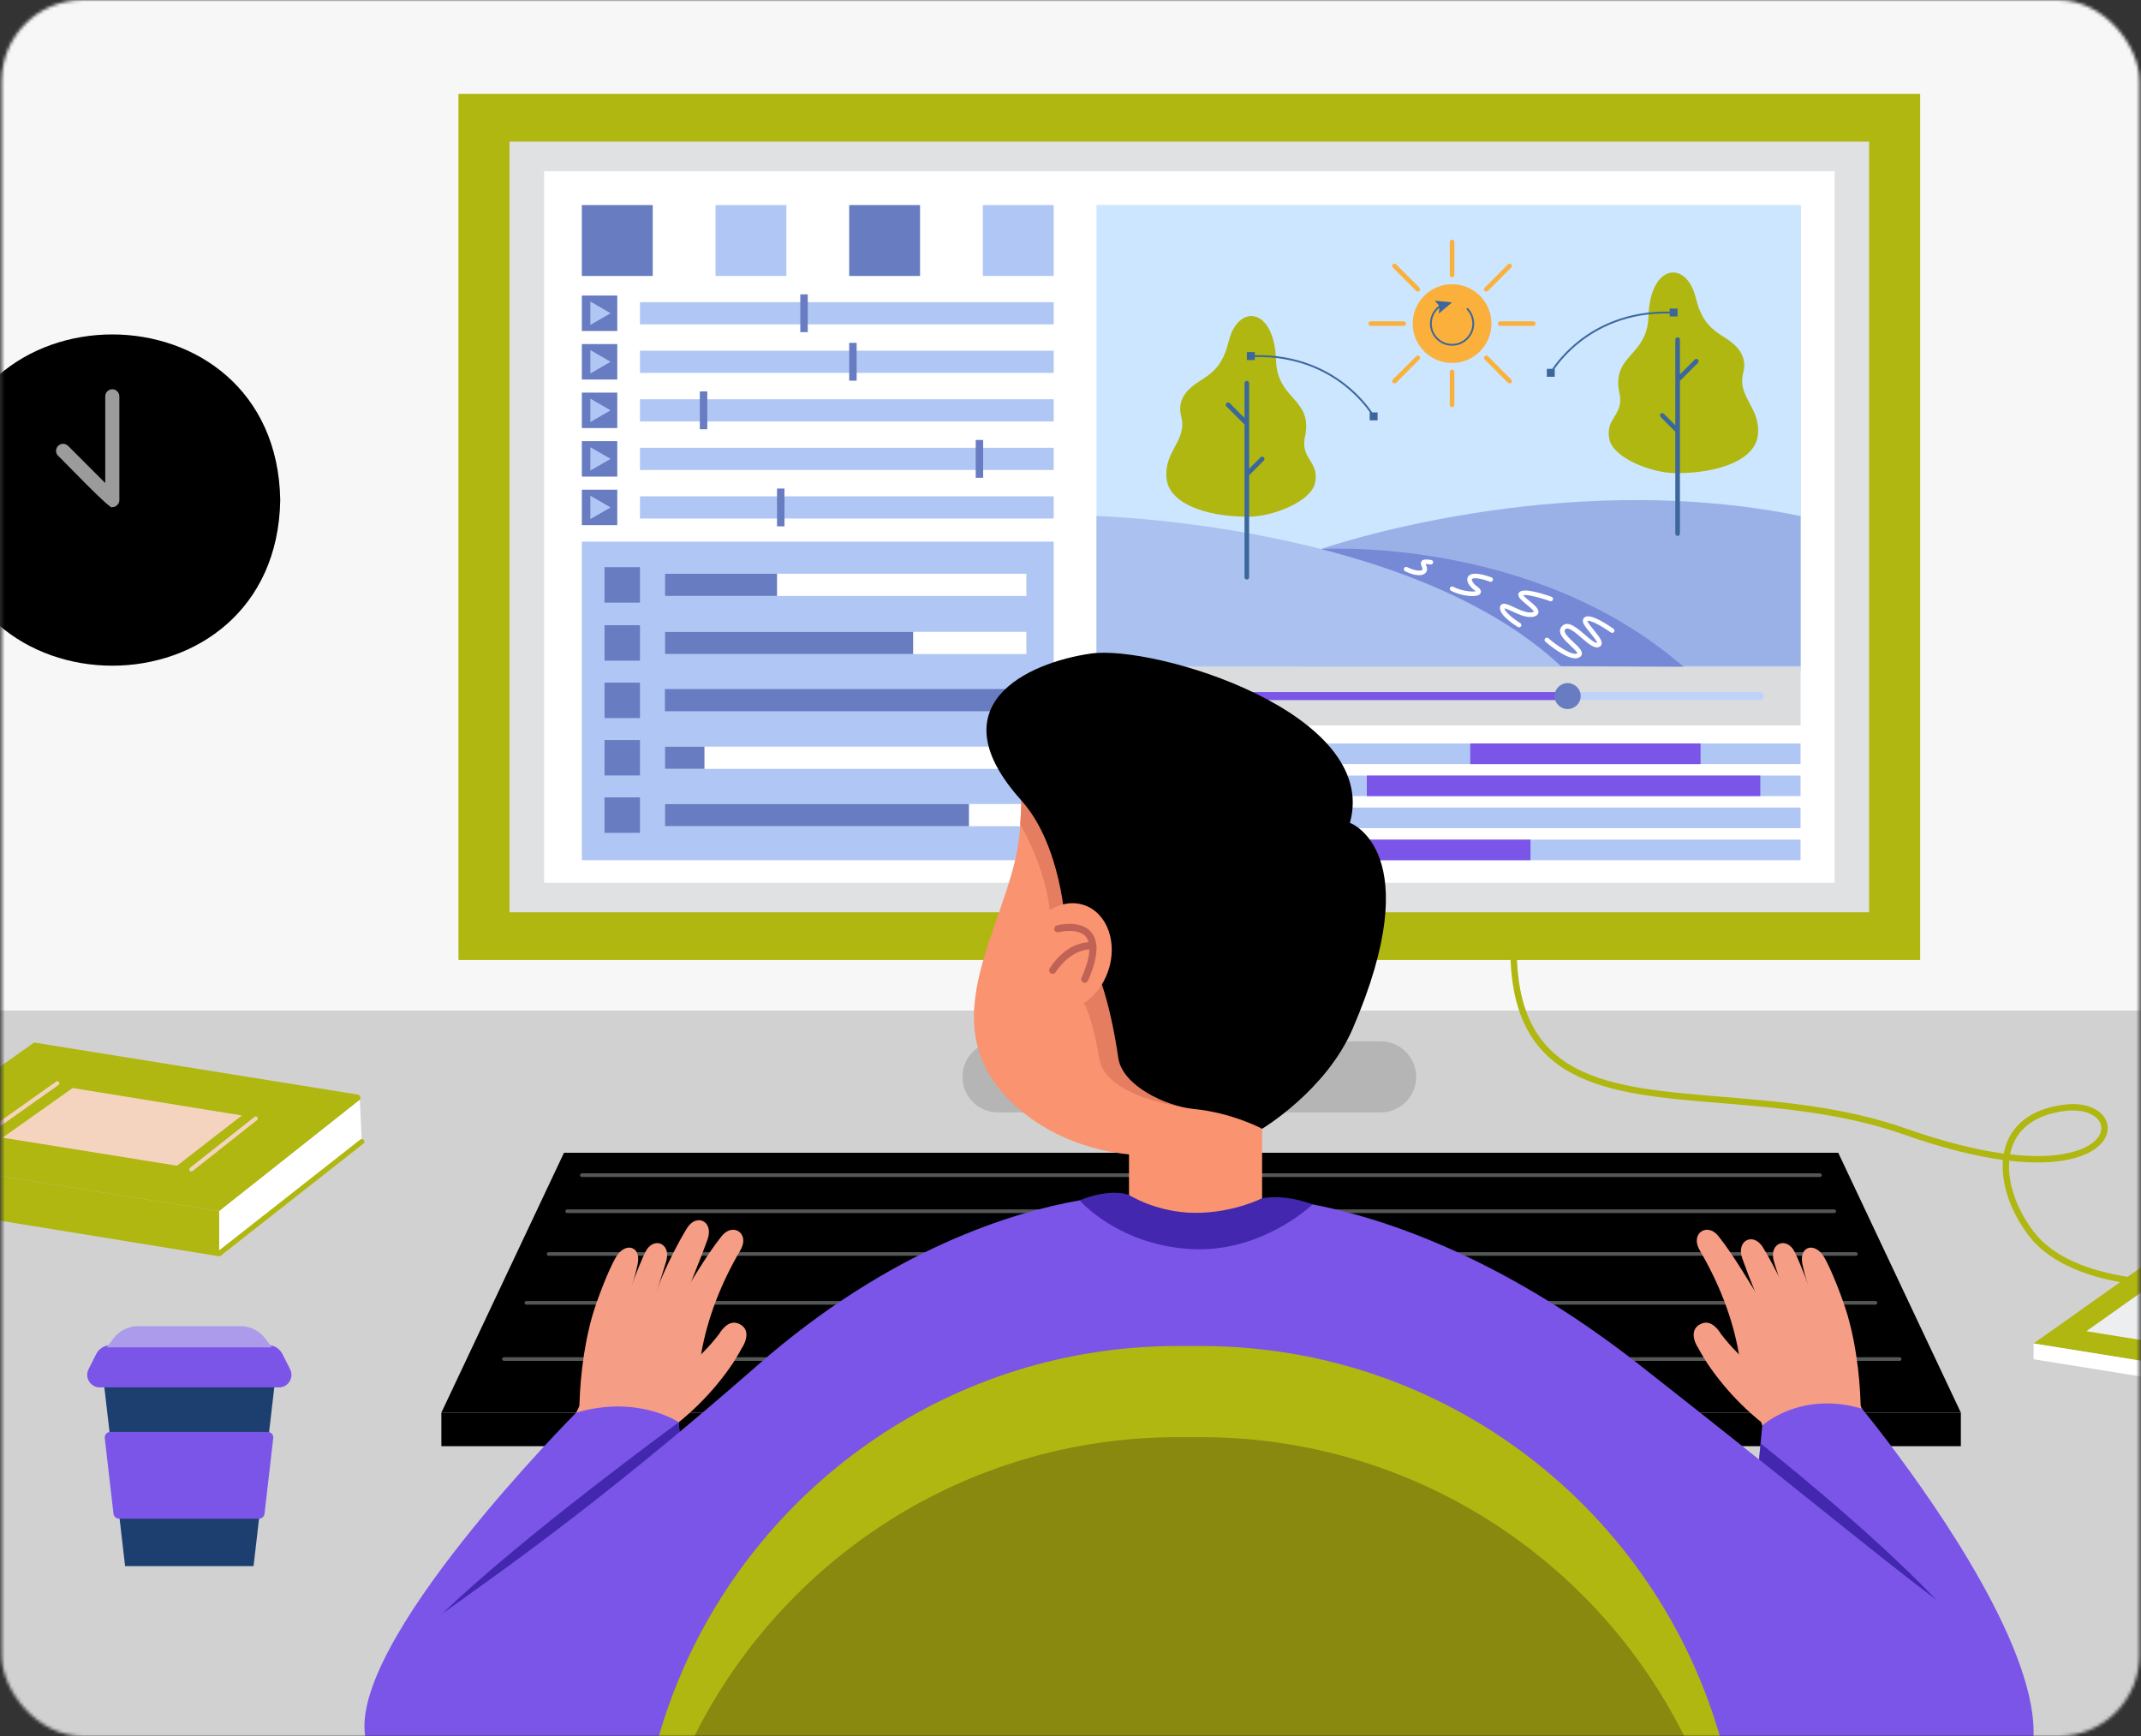 <svg width="661" height="536" viewBox="0 0 661 536" fill="none" xmlns="http://www.w3.org/2000/svg">
<rect x="0" y="0" width="661" height="536" fill="#333333" stroke="none"/>
<mask id="mask0_349_871" style="mask-type:alpha" maskUnits="userSpaceOnUse" x="0" y="0" width="661" height="536">
<rect x="0.518" width="660" height="536" rx="25" fill="#EFEFEF"/>
</mask>
<g mask="url(#mask0_349_871)">
<rect x="-17" y="-54" width="694" height="612" fill="#F7F7F7"/>
<path d="M833.258 311.974H-95.001V536.998H833.258V311.974Z" fill="#D1D1D1"/>
<path d="M665.254 396.978C664.976 396.972 658.346 396.851 650.228 394.927C642.675 393.134 632.419 389.371 626.456 381.618C620.633 374.048 617.747 365.375 618.38 358.095C609.427 356.887 599.176 354.262 587.75 350.24C569.056 343.664 549.228 342.029 531.734 340.588C513.335 339.071 497.445 337.759 485.622 331.529C472.438 324.578 466.297 312.288 466.297 292.856H468.267C468.267 311.481 474.072 323.216 486.539 329.787C498.005 335.832 513.709 337.126 531.894 338.626C549.509 340.078 569.472 341.725 588.403 348.386C599.708 352.362 609.829 354.957 618.639 356.144C618.875 354.85 619.232 353.609 619.716 352.438C621.533 348.042 626.023 342.498 637.072 341.052C644.326 340.104 648.512 342.707 650.005 345.462C651.266 347.784 650.861 350.53 648.92 352.807C647.066 354.982 642.155 358.66 630.068 358.857C627.03 358.908 623.775 358.733 620.321 358.339C619.747 365.105 622.495 373.249 628.011 380.417C638.79 394.431 665.018 395.003 665.28 395.008L665.249 396.978H665.254ZM620.591 356.389C623.944 356.769 627.097 356.935 630.039 356.887C638.304 356.752 644.638 354.799 647.423 351.529C648.835 349.872 649.145 348.003 648.276 346.402C647.148 344.322 643.6 342.186 637.328 343.005C629.319 344.052 623.86 347.575 621.536 353.19C621.12 354.2 620.805 355.266 620.591 356.384V356.389Z" fill="#AFB710"/>
<path d="M627.837 414.754L684.86 374.359L802.971 393.347L750.93 434.543L627.837 414.754Z" fill="#AFB710"/>
<path d="M749.386 427.895L644.124 410.974L686.407 381.02L788.488 397.584L749.386 427.895Z" fill="#EDEEEF"/>
<path d="M627.837 414.758V419.624L750.93 439.41V434.547L627.837 414.758Z" fill="white"/>
<path d="M86.522 154.38C85.357 222.562 -16.017 222.554 -17.17 154.38C-16.006 86.198 85.369 86.21 86.522 154.38Z" fill="black"/>
<path d="M78.831 154.385C77.841 212.455 -8.501 212.447 -9.483 154.385C-8.493 96.314 77.85 96.325 78.831 154.385Z" fill="black"/>
<path d="M34.674 156.56C34.612 158.116 18.208 140.764 17.949 140.731C17.099 139.881 17.099 138.502 17.949 137.649C18.798 136.799 20.177 136.799 21.026 137.649L32.494 149.122V122.354C32.494 121.152 33.471 120.176 34.672 120.176C35.873 120.176 36.849 121.149 36.849 122.354V154.382C36.871 155.558 35.842 156.58 34.672 156.56H34.674Z" fill="#9B9B9B"/>
<path d="M605.382 436.107H136.266V446.466H605.382V436.107Z" fill="black"/>
<path d="M605.382 436.107H136.266L174.122 355.878H567.526L605.382 436.107Z" fill="black"/>
<path d="M561.9 363.361H179.638C179.328 363.361 179.075 363.108 179.075 362.798C179.075 362.489 179.328 362.235 179.638 362.235H561.9C562.209 362.235 562.463 362.489 562.463 362.798C562.463 363.108 562.209 363.361 561.9 363.361Z" fill="#555656"/>
<path d="M566.274 374.502H175.117C174.808 374.502 174.555 374.248 174.555 373.939C174.555 373.629 174.808 373.376 175.117 373.376H566.274C566.584 373.376 566.837 373.629 566.837 373.939C566.837 374.248 566.584 374.502 566.274 374.502Z" fill="#555656"/>
<path d="M572.994 387.689H169.37C169.061 387.689 168.808 387.436 168.808 387.126C168.808 386.817 169.061 386.563 169.37 386.563H572.991C573.3 386.563 573.554 386.817 573.554 387.126C573.554 387.436 573.3 387.689 572.991 387.689H572.994Z" fill="#555656"/>
<path d="M586.496 420.134H155.581C155.272 420.134 155.019 419.881 155.019 419.572C155.019 419.262 155.272 419.009 155.581 419.009H586.496C586.805 419.009 587.058 419.262 587.058 419.572C587.058 419.881 586.805 420.134 586.496 420.134Z" fill="#555656"/>
<path d="M579.025 402.764H162.493C162.184 402.764 161.931 402.511 161.931 402.202C161.931 401.892 162.184 401.639 162.493 401.639H579.028C579.338 401.639 579.591 401.892 579.591 402.202C579.591 402.511 579.338 402.764 579.028 402.764H579.025Z" fill="#555656"/>
<path d="M-38.782 356.789L10.534 321.854L110.434 337.914C111.292 338.052 111.579 339.147 110.895 339.687L67.672 373.904L-38.782 356.792V356.789Z" fill="#AFB710"/>
<path d="M54.657 359.88L0.787 351.22L22.427 335.892L74.671 344.368L54.657 359.88Z" fill="#F4D4BE"/>
<path d="M-38.782 356.792V370.539L67.672 387.846V373.905L-38.782 356.792Z" fill="#AFB710"/>
<path d="M111.092 339.534L111.692 352.443L67.672 387.654V373.907L111.092 339.534Z" fill="white"/>
<path d="M-3.944 350.39C-4.144 350.39 -4.341 350.298 -4.464 350.123C-4.667 349.836 -4.599 349.439 -4.312 349.237L17.327 333.908C17.614 333.705 18.011 333.773 18.213 334.06C18.416 334.347 18.348 334.744 18.061 334.946L-3.578 350.275C-3.691 350.354 -3.817 350.393 -3.944 350.393V350.39Z" fill="#F4D4BE"/>
<path d="M59.085 361.642C58.896 361.642 58.711 361.56 58.587 361.4C58.37 361.124 58.415 360.725 58.691 360.508L78.561 344.805C78.837 344.588 79.237 344.633 79.453 344.909C79.67 345.185 79.625 345.584 79.349 345.801L59.479 361.504C59.363 361.597 59.223 361.642 59.085 361.642Z" fill="#F4D4BE"/>
<path d="M67.673 387.816C67.436 387.816 67.203 387.712 67.048 387.512C66.778 387.166 66.837 386.668 67.183 386.395L111.202 351.82C111.548 351.55 112.046 351.609 112.319 351.955C112.589 352.301 112.53 352.799 112.184 353.072L68.165 387.647C68.019 387.762 67.847 387.816 67.675 387.816H67.673Z" fill="#AFB710"/>
<path d="M78.277 483.507H38.624L31.082 418.539H85.816L78.277 483.507Z" fill="#1D3F70"/>
<path d="M86.108 428.318H30.792C27.918 428.318 26.05 425.29 27.341 422.718L29.681 418.058C30.542 416.341 32.297 415.258 34.218 415.258H82.688C84.606 415.258 86.364 416.341 87.225 418.058L89.565 422.718C90.856 425.288 88.989 428.318 86.114 428.318H86.108Z" fill="#7A55E8"/>
<path d="M83.945 415.953H32.953L35.02 413.212C36.821 410.825 39.636 409.421 42.627 409.421H74.275C77.265 409.421 80.08 410.825 81.88 413.212L83.948 415.953H83.945Z" fill="#AB9BEA"/>
<path d="M79.951 468.853H36.75C35.876 468.853 35.139 468.197 35.037 467.324L32.345 443.987C32.227 442.962 33.029 442.064 34.058 442.064H82.646C83.675 442.064 84.477 442.962 84.359 443.987L81.667 467.324C81.566 468.194 80.829 468.853 79.954 468.853H79.951Z" fill="#7A55E8"/>
<path d="M398.183 235.884H336.187V342.029H398.183V235.884Z" fill="#255084"/>
<path d="M426.262 321.491H308.106C302.053 321.491 297.146 326.4 297.146 332.455C297.146 338.511 302.053 343.419 308.106 343.419H426.262C432.314 343.419 437.221 338.511 437.221 332.455C437.221 326.4 432.314 321.491 426.262 321.491Z" fill="#B5B5B5"/>
<path d="M592.819 296.369V29L141.548 29V296.369H592.819Z" fill="#AFB710"/>
<path d="M577.073 43.718H157.297V281.642H577.073V43.718Z" fill="#E0E1E2"/>
<path d="M566.404 52.855H167.964V272.513H566.404V52.855Z" fill="white"/>
<path d="M555.894 63.414H338.828V207.016H555.894V63.414Z" fill="#B0C7F5"/>
<path d="M555.894 205.823H338.828V223.958H555.894V205.823Z" fill="#DBDCDD"/>
<path d="M543.307 216.143H483.983C483.288 216.143 482.725 215.583 482.725 214.893C482.725 214.204 483.288 213.644 483.983 213.644H543.307C544.002 213.644 544.564 214.204 544.564 214.893C544.564 215.583 544.002 216.143 543.307 216.143Z" fill="#BFD2F9"/>
<path d="M483.982 216.143H358.963C358.268 216.143 357.706 215.583 357.706 214.893C357.706 214.204 358.268 213.644 358.963 213.644H483.982C484.677 213.644 485.24 214.204 485.24 214.893C485.24 215.583 484.677 216.143 483.982 216.143Z" fill="#7A55E8"/>
<path d="M483.982 218.892C486.209 218.892 488.013 217.099 488.013 214.887C488.013 212.676 486.209 210.883 483.982 210.883C481.756 210.883 479.951 212.676 479.951 214.887C479.951 217.099 481.756 218.892 483.982 218.892Z" fill="#677CC1"/>
<path d="M346.378 220.211C345.683 220.211 345.121 219.651 345.121 218.962V210.832C345.121 210.142 345.683 209.582 346.378 209.582C347.073 209.582 347.636 210.142 347.636 210.832V218.962C347.636 219.651 347.073 220.211 346.378 220.211Z" fill="#BFD2F9"/>
<path d="M350.918 220.211C350.223 220.211 349.661 219.651 349.661 218.962V210.832C349.661 210.142 350.223 209.582 350.918 209.582C351.613 209.582 352.175 210.142 352.175 210.832V218.962C352.175 219.651 351.613 220.211 350.918 220.211Z" fill="#BFD2F9"/>
<path d="M555.892 63.306H338.533V205.655H555.892V63.306Z" fill="#CCE6FF"/>
<path d="M448.306 112.058C455.018 112.058 460.458 106.615 460.458 99.9C460.458 93.186 455.018 87.743 448.306 87.743C441.595 87.743 436.155 93.186 436.155 99.9C436.155 106.615 441.595 112.058 448.306 112.058Z" fill="#FBB03B"/>
<path d="M407.837 169.497C407.837 169.497 480.77 143.922 555.895 159.313V205.657H401.753L407.837 169.497Z" fill="#9AB1E8"/>
<path d="M407.837 169.489C407.837 169.489 473.063 165.296 519.732 205.82L481.904 205.649L407.834 169.489H407.837Z" fill="#7689D6"/>
<path d="M338.533 159.312C338.533 159.312 435.063 161.755 481.907 205.656H338.533V159.312Z" fill="#ABC1EF"/>
<path d="M538.204 115.101C539.953 108.414 533.999 105.203 531.326 103.456C527.239 100.782 525.062 98.03 523.504 91.813C520.603 80.233 509.433 81.364 508.93 97.746C508.553 110.021 497.892 109.363 499.847 120.752C501.836 128.35 495.391 128.727 496.888 135.672C498.14 141.478 510.064 146.076 517.459 146.076C531.56 146.076 541.771 141.593 542.682 134.569C543.813 125.851 536.212 122.699 538.201 115.101H538.204Z" fill="#AFB710"/>
<path d="M524.229 111.006C523.951 110.728 523.501 110.728 523.225 111.006L518.649 115.585V104.849C518.649 104.455 518.331 104.137 517.937 104.137C517.543 104.137 517.225 104.455 517.225 104.849V131.263L513.709 127.745C513.431 127.466 512.981 127.466 512.705 127.745C512.426 128.023 512.426 128.474 512.705 128.749L517.225 133.275V164.743C517.225 165.137 517.543 165.455 517.937 165.455C518.331 165.455 518.649 165.137 518.649 164.743V117.594L524.229 112.008C524.508 111.729 524.508 111.279 524.229 111.003V111.006Z" fill="#3B679B"/>
<path d="M325.315 167.203H179.638V265.561H325.315V167.203Z" fill="#B0C7F5"/>
<path d="M325.315 153.224H197.578V160.079H325.315V153.224Z" fill="#B0C7F5"/>
<path d="M316.879 177.129H205.286V183.984H316.879V177.129Z" fill="white"/>
<path d="M239.898 177.129H205.286V183.984H239.898V177.129Z" fill="#677CC1"/>
<path d="M316.879 195.066H205.286V201.922H316.879V195.066Z" fill="white"/>
<path d="M281.912 195.066H205.286V201.922H281.912V195.066Z" fill="#677CC1"/>
<path d="M316.879 212.72H205.286V219.575H316.879V212.72Z" fill="#677CC1"/>
<path d="M316.879 230.501H205.286V237.356H316.879V230.501Z" fill="white"/>
<path d="M217.491 230.501H205.286V237.356H217.491V230.501Z" fill="#677CC1"/>
<path d="M316.879 248.213H205.286V255.068H316.879V248.213Z" fill="white"/>
<path d="M299.149 248.213H205.286V255.068H299.149V248.213Z" fill="#677CC1"/>
<path d="M325.315 93.276H197.578V100.132H325.315V93.276Z" fill="#B0C7F5"/>
<path d="M325.315 108.267H197.578V115.122H325.315V108.267Z" fill="#B0C7F5"/>
<path d="M325.315 138.237H197.578V145.093H325.315V138.237Z" fill="#B0C7F5"/>
<path d="M325.315 123.256H197.578V130.111H325.315V123.256Z" fill="#B0C7F5"/>
<path d="M201.514 63.306H179.638V85.192H201.514V63.306Z" fill="#677CC1"/>
<path d="M197.581 246.175H186.642V257.119H197.581V246.175Z" fill="#677CC1"/>
<path d="M197.581 228.455H186.642V239.399H197.581V228.455Z" fill="#677CC1"/>
<path d="M197.581 210.739H186.642V221.684H197.581V210.739Z" fill="#677CC1"/>
<path d="M197.581 193.016H186.642V203.96H197.581V193.016Z" fill="#677CC1"/>
<path d="M197.581 175.095H186.642V186.039H197.581V175.095Z" fill="#677CC1"/>
<path d="M242.781 63.306H220.906V85.192H242.781V63.306Z" fill="#B0C7F5"/>
<path d="M284.05 63.306H262.174V85.192H284.05V63.306Z" fill="#677CC1"/>
<path d="M325.318 63.306H303.442V85.192H325.318V63.306Z" fill="#B0C7F5"/>
<path d="M555.894 259.215H338.828V265.561H555.894V259.215Z" fill="#B0C7F5"/>
<path d="M555.894 229.534H338.828V235.88H555.894V229.534Z" fill="#B0C7F5"/>
<path d="M555.894 249.316H338.828V255.662H555.894V249.316Z" fill="#B0C7F5"/>
<path d="M555.894 239.426H338.828V245.772H555.894V239.426Z" fill="#B0C7F5"/>
<path d="M525.02 229.534H453.918V235.88H525.02V229.534Z" fill="#7A55E8"/>
<path d="M543.464 239.426H421.983V245.772H543.464V239.426Z" fill="#7A55E8"/>
<path d="M472.511 259.215H378.364V265.561H472.511V259.215Z" fill="#7A55E8"/>
<path d="M401.93 249.316H346.378V255.662H401.93V249.316Z" fill="#7A55E8"/>
<path d="M515.481 95.257V96.214C502.255 95.893 493.02 100.835 487.549 105.112C483.136 108.562 480.413 112.136 479.229 113.875H477.561V116.318H480.002V113.875H479.912C481.169 112.08 483.786 108.771 487.898 105.554C493.299 101.333 502.413 96.453 515.484 96.776V97.7H517.926V95.257H515.484H515.481Z" fill="#3B679B"/>
<path d="M364.673 128.548C362.924 121.861 368.878 118.65 371.551 116.903C375.638 114.229 377.815 111.477 379.373 105.261C382.273 93.68 393.444 94.812 393.947 111.193C394.324 123.468 404.985 122.81 403.03 134.199C401.041 141.797 407.486 142.174 405.989 149.12C404.737 154.925 392.813 159.524 385.418 159.524C371.317 159.524 361.106 155.041 360.195 148.016C359.064 139.295 366.665 136.146 364.676 128.548H364.673Z" fill="#AFB710"/>
<path d="M378.645 124.457C378.923 124.179 379.373 124.179 379.649 124.457L384.226 129.036V118.3C384.226 117.906 384.544 117.588 384.937 117.588C385.331 117.588 385.649 117.906 385.649 118.3V144.714L389.165 141.196C389.444 140.917 389.894 140.917 390.169 141.196C390.448 141.475 390.448 141.925 390.169 142.201L385.649 146.726V178.194C385.649 178.588 385.331 178.906 384.937 178.906C384.544 178.906 384.226 178.588 384.226 178.194V131.045L378.645 125.459C378.366 125.181 378.366 124.73 378.645 124.454V124.457Z" fill="#3B679B"/>
<path d="M423.649 127.324C422.464 125.584 419.742 122.01 415.328 118.56C409.857 114.283 400.619 109.341 387.396 109.662V108.705H384.954V111.148H387.396V110.225C400.453 109.901 409.564 114.772 414.96 118.988C419.081 122.205 421.705 125.525 422.962 127.324H422.872V129.766H425.314V127.324H423.646H423.649Z" fill="#3B679B"/>
<path d="M448.306 85.603C447.918 85.603 447.603 85.288 447.603 84.9V74.696C447.603 74.307 447.918 73.992 448.306 73.992C448.695 73.992 449.01 74.307 449.01 74.696V84.9C449.01 85.288 448.695 85.603 448.306 85.603Z" fill="#FBB03B"/>
<path d="M448.306 125.706C447.918 125.706 447.603 125.391 447.603 125.002V114.798C447.603 114.41 447.918 114.095 448.306 114.095C448.695 114.095 449.01 114.41 449.01 114.798V125.002C449.01 125.391 448.695 125.706 448.306 125.706Z" fill="#FBB03B"/>
<path d="M473.381 100.605H463.181C462.793 100.605 462.478 100.29 462.478 99.902C462.478 99.513 462.793 99.198 463.181 99.198H473.381C473.769 99.198 474.084 99.513 474.084 99.902C474.084 100.29 473.769 100.605 473.381 100.605Z" fill="#FBB03B"/>
<path d="M433.375 100.605H423.179C422.791 100.605 422.475 100.29 422.475 99.902C422.475 99.513 422.791 99.198 423.179 99.198H433.375C433.764 99.198 434.079 99.513 434.079 99.902C434.079 100.29 433.764 100.605 433.375 100.605Z" fill="#FBB03B"/>
<path d="M437.724 90.022C437.544 90.022 437.364 89.954 437.226 89.816L430.014 82.6C429.738 82.325 429.738 81.88 430.014 81.604C430.29 81.329 430.734 81.329 431.01 81.604L438.222 88.82C438.498 89.096 438.498 89.54 438.222 89.816C438.084 89.954 437.904 90.022 437.724 90.022Z" fill="#FBB03B"/>
<path d="M458.857 90.022C458.677 90.022 458.497 89.954 458.359 89.816C458.084 89.54 458.084 89.096 458.359 88.82L465.572 81.604C465.847 81.329 466.292 81.329 466.568 81.604C466.843 81.88 466.843 82.325 466.568 82.6L459.355 89.816C459.217 89.954 459.037 90.022 458.857 90.022Z" fill="#FBB03B"/>
<path d="M430.512 118.382C430.332 118.382 430.152 118.314 430.014 118.176C429.738 117.901 429.738 117.456 430.014 117.18L437.226 109.965C437.502 109.689 437.947 109.689 438.222 109.965C438.498 110.24 438.498 110.685 438.222 110.961L431.01 118.176C430.872 118.314 430.692 118.382 430.512 118.382Z" fill="#FBB03B"/>
<path d="M466.07 118.382C465.89 118.382 465.71 118.314 465.572 118.176L458.359 110.961C458.084 110.685 458.084 110.24 458.359 109.965C458.635 109.689 459.08 109.689 459.355 109.965L466.568 117.18C466.843 117.456 466.843 117.901 466.568 118.176C466.43 118.314 466.25 118.382 466.07 118.382Z" fill="#FBB03B"/>
<path d="M453.257 95.201C453.15 95.089 452.973 95.083 452.86 95.19C452.748 95.297 452.742 95.474 452.849 95.587C453.957 96.755 454.568 98.288 454.568 99.901C454.568 103.357 451.758 106.168 448.303 106.168C444.849 106.168 442.039 103.357 442.039 99.901C442.039 97.99 442.92 96.195 444.385 95.016L444.205 96.808L448.303 93.352L442.97 92.826L444.287 94.382C442.54 95.66 441.477 97.712 441.477 99.901C441.477 103.666 444.54 106.731 448.303 106.731C452.067 106.731 455.13 103.666 455.13 99.901C455.13 98.145 454.464 96.473 453.257 95.201Z" fill="#3B679B"/>
<path d="M438.118 177.58C436.363 177.58 434.323 176.615 433.8 176.35C433.454 176.176 433.314 175.753 433.488 175.404C433.662 175.058 434.084 174.918 434.433 175.092C435.873 175.815 438.349 176.578 439.083 175.917C439.238 175.779 439.24 175.615 438.951 174.926C438.737 174.417 438.47 173.783 438.894 173.235C439.311 172.7 440.115 172.602 441.868 172.869C442.25 172.928 442.515 173.285 442.456 173.671C442.396 174.056 442.039 174.318 441.654 174.259C440.824 174.132 440.377 174.121 440.146 174.135C440.177 174.217 440.216 174.307 440.245 174.377C440.498 174.982 440.973 176.105 440.022 176.961C439.522 177.411 438.844 177.577 438.118 177.577V177.58Z" fill="white"/>
<path d="M454.543 184.025C452.571 184.025 449.907 183.378 447.983 182.384C447.637 182.207 447.502 181.782 447.679 181.436C447.856 181.09 448.281 180.955 448.627 181.132C451.299 182.511 454.588 182.79 455.637 182.533C455.572 182.477 455.488 182.412 455.378 182.334C453.834 181.253 452.486 179.474 453.181 178.132C453.907 176.731 456.36 176.77 460.469 178.247C460.835 178.38 461.024 178.782 460.894 179.148C460.762 179.514 460.36 179.702 459.994 179.573C455.094 177.811 454.433 178.771 454.427 178.782C454.275 179.075 454.756 180.189 456.18 181.185C457.465 182.086 457.285 182.837 457.063 183.206C456.717 183.777 455.761 184.028 454.537 184.028L454.543 184.025Z" fill="white"/>
<path d="M468.998 193.67C468.875 193.67 468.751 193.636 468.635 193.569C467.671 192.986 462.869 189.961 463.083 187.538C463.136 186.947 463.471 186.671 463.665 186.558C464.469 186.091 465.651 186.64 467.443 187.465C469.344 188.343 471.71 189.434 473.254 188.984C473.429 188.934 473.524 188.883 473.569 188.855C473.437 188.374 472.047 187.228 471.288 186.603C469.766 185.348 468.829 184.538 468.768 183.688C468.745 183.373 468.844 183.083 469.052 182.849C470.326 181.434 475.842 183.122 479.018 184.256C479.384 184.386 479.575 184.788 479.443 185.154C479.313 185.52 478.911 185.711 478.545 185.582C474.903 184.282 471.218 183.471 470.25 183.73C470.551 184.175 471.552 184.999 472.182 185.517C473.803 186.851 475.201 188.002 474.962 189.167C474.846 189.722 474.407 190.116 473.651 190.338C471.6 190.934 468.97 189.722 466.858 188.745C466.05 188.371 464.979 187.878 464.495 187.802C464.647 189.01 467.429 191.196 469.364 192.364C469.696 192.564 469.803 192.997 469.603 193.329C469.471 193.549 469.237 193.67 469.001 193.67H468.998Z" fill="white"/>
<path d="M486.379 203.238C483.228 203.238 478.193 199.039 477.099 198.093C476.807 197.84 476.773 197.395 477.026 197.1C477.279 196.807 477.724 196.773 478.019 197.027C480.818 199.444 485.425 202.497 486.916 201.726C486.947 201.71 486.97 201.695 486.984 201.684C486.908 201.237 485.659 200.069 484.902 199.365C482.933 197.525 480.483 195.234 482.205 193.349C484.005 191.373 486.792 193.779 489.254 195.901C490.576 197.041 492.376 198.6 493.096 198.456C492.984 197.857 491.67 196.25 490.944 195.364C489.338 193.399 488.441 192.245 488.719 191.32C488.857 190.864 489.181 190.523 489.631 190.366C490.989 189.887 493.853 191.145 498.14 194.103C498.46 194.322 498.539 194.761 498.32 195.082C498.1 195.403 497.661 195.482 497.341 195.262C492.303 191.787 490.382 191.517 490.081 191.699C490.154 192.178 491.327 193.61 492.033 194.471C493.757 196.579 494.798 197.924 494.441 198.98C494.356 199.225 494.117 199.661 493.434 199.821C492.033 200.15 490.317 198.676 488.334 196.965C486.458 195.347 484.123 193.332 483.242 194.294C482.458 195.152 484.345 196.917 485.864 198.332C487.355 199.726 488.531 200.826 488.384 201.904C488.342 202.219 488.165 202.661 487.566 202.97C487.217 203.15 486.818 203.232 486.382 203.232L486.379 203.238Z" fill="white"/>
<path d="M190.577 151.177H179.638V162.121H190.577V151.177Z" fill="#677CC1"/>
<path d="M188.512 156.652L182.265 153.041V160.259L188.512 156.652Z" fill="#B0C7F5"/>
<path d="M190.577 136.191H179.638V147.136H190.577V136.191Z" fill="#677CC1"/>
<path d="M188.512 141.666L182.265 138.059V145.274L188.512 141.666Z" fill="#B0C7F5"/>
<path d="M190.577 121.209H179.638V132.153H190.577V121.209Z" fill="#677CC1"/>
<path d="M188.512 126.681L182.265 123.073V130.289L188.512 126.681Z" fill="#B0C7F5"/>
<path d="M190.577 91.234H179.638V102.179H190.577V91.234Z" fill="#677CC1"/>
<path d="M188.512 96.701L182.265 93.094V100.309L188.512 96.701Z" fill="#B0C7F5"/>
<path d="M190.577 106.22H179.638V117.164H190.577V106.22Z" fill="#677CC1"/>
<path d="M188.512 111.688L182.265 108.08V115.298L188.512 111.688Z" fill="#B0C7F5"/>
<path d="M249.384 90.869H247.085V102.542H249.384V90.869Z" fill="#677CC1"/>
<path d="M303.534 135.83H301.236V147.503H303.534V135.83Z" fill="#677CC1"/>
<path d="M264.472 105.851H262.174V117.524H264.472V105.851Z" fill="#677CC1"/>
<path d="M242.193 150.819H239.895V162.493H242.193V150.819Z" fill="#677CC1"/>
<path d="M218.363 120.845H216.065V132.518H218.363V120.845Z" fill="#677CC1"/>
<path d="M550.598 444.047C541.318 437.966 533.222 430.03 527.045 420.805C526.322 419.581 525.068 417.684 524.452 416.412C522.848 414.079 521.754 410.418 524.924 408.819C527.768 407.26 530.058 409.74 531.428 411.971C538.072 420.594 547.166 427.339 556.989 431.929C567.326 435.461 559.478 450.452 550.598 444.044V444.047Z" fill="#F69D85"/>
<path d="M536.896 418.218C534.98 406.838 530.575 395.899 524.73 385.929C521.74 380.832 527.045 377.247 530.528 381.603C535.355 387.645 540.429 396.552 543.056 400.588C547.602 407.747 547.903 407.857 550.491 415.964C553.225 425.867 537.501 428.487 536.893 418.218H536.896Z" fill="#F69D85"/>
<path d="M560.938 424.927C563.081 406.05 558.943 401.691 556.493 390.406C555.239 384.637 560.31 383.297 563.157 388.076C565.399 391.836 569.084 401.432 570.414 406.053C573.452 416.586 574.496 428.302 574.482 436.815C574.068 447.081 558.44 434.89 560.938 424.93V424.927Z" fill="#F69D85"/>
<path d="M554.676 422.484C555.556 410.977 550.937 400.491 547.663 389.403C545.99 383.735 551.683 381.56 554.122 386.578C556.226 390.903 560.589 402.413 562.937 410.16C565.399 418.277 564.664 416.245 565.224 424.738C565.494 435.01 552.788 432.598 554.673 422.484H554.676Z" fill="#F69D85"/>
<path d="M547.982 421.845C547.672 410.31 542.89 402.509 537.9 388.517C535.914 382.95 541.301 380.305 544.243 385.044C546.78 389.13 550.516 396.366 553.017 402.678C556.136 410.563 557.785 413.467 559.216 421.856C560.541 432.044 547.146 432.1 547.979 421.845H547.982Z" fill="#F69D85"/>
<path d="M537.416 421.996L543.779 439.078L559.813 496.569C559.813 496.569 585.472 496.288 598.943 482.825C598.943 482.825 578.026 441.794 568.181 421.22L537.419 421.999L537.416 421.996Z" fill="#F69D85"/>
<path d="M627.761 536.999H614.268L564.654 496.261L558.257 491.01L550.111 484.32L540.643 476.548L543.084 450.584L543.551 445.631L544.066 440.129C544.066 440.129 544.232 439.975 544.561 439.707C545.624 438.846 548.395 436.823 552.623 435.269C554.682 434.515 557.095 433.868 559.821 433.53C560.648 433.426 561.503 433.35 562.387 433.308H562.389C565.967 433.142 570.012 433.513 574.465 434.782C574.589 434.816 574.716 434.853 574.842 434.889C574.842 434.889 574.845 434.892 574.851 434.901C574.882 434.937 574.983 435.061 575.154 435.266C576.097 436.417 579.118 440.146 583.267 445.625C598.648 465.932 629.559 510.329 627.761 536.993V536.999Z" fill="#7A55E8"/>
<path d="M202.74 444.047C212.019 437.966 220.115 430.03 226.292 420.805C227.015 419.581 228.27 417.684 228.886 416.412C230.489 414.079 231.583 410.418 228.413 408.819C225.569 407.26 223.28 409.74 221.91 411.971C215.266 420.594 206.171 427.339 196.349 431.929C186.011 435.461 193.859 450.452 202.74 444.044V444.047Z" fill="#F69D85"/>
<path d="M216.441 418.218C218.357 406.838 222.762 395.899 228.607 385.929C231.597 380.832 226.292 377.247 222.81 381.603C217.983 387.645 212.908 396.552 210.281 400.588C205.735 407.747 205.434 407.857 202.846 415.964C200.112 425.867 215.836 428.487 216.444 418.218H216.441Z" fill="#F69D85"/>
<path d="M192.399 424.927C190.256 406.05 194.394 401.691 196.844 390.406C198.098 384.637 193.027 383.297 190.18 388.076C187.938 391.836 184.253 401.432 182.923 406.053C179.885 416.586 178.841 428.302 178.855 436.815C179.269 447.081 194.897 434.89 192.399 424.93V424.927Z" fill="#F69D85"/>
<path d="M198.661 422.484C197.781 410.977 202.4 400.491 205.674 389.403C207.348 383.735 201.654 381.56 199.215 386.578C197.111 390.903 192.749 402.413 190.4 410.16C187.938 418.277 188.673 416.245 188.113 424.738C187.843 435.01 200.549 432.598 198.664 422.484H198.661Z" fill="#F69D85"/>
<path d="M208.368 415.955C208.678 404.419 213.46 396.618 218.45 382.626C220.436 377.06 215.049 374.415 212.107 379.154C209.569 383.24 205.834 390.475 203.333 396.787C200.214 404.673 198.565 407.577 197.134 415.966C195.809 426.153 209.204 426.209 208.371 415.955H208.368Z" fill="#F69D85"/>
<path d="M215.924 421.996L209.561 439.078L193.528 496.569C193.528 496.569 167.868 496.288 154.397 482.825C154.397 482.825 175.314 441.794 185.159 421.22L215.921 421.999L215.924 421.996Z" fill="#F69D85"/>
<path d="M212.467 476.541L208.697 478.829L145.635 517.133L112.94 536.992C106.367 507.801 177.879 436.129 177.879 436.129C197.012 430.498 209.555 439.076 209.555 439.076L211.398 462.805L212.464 476.541H212.467Z" fill="#7A55E8"/>
<path d="M550.114 484.316L540.646 476.541L543.554 445.627C543.554 445.627 576.33 471.385 597.776 493.865C611.154 507.891 577.396 495.57 550.114 484.319V484.316Z" fill="#4328AF"/>
<path d="M211.401 462.805C210.545 467.896 209.628 473.342 208.7 478.827C204.773 502.058 200.669 525.916 200.385 526.012C200.036 526.127 165.305 524.332 145.638 517.133C134.048 512.895 127.688 506.78 136.667 498.078C160.884 474.608 209.558 439.079 209.558 439.079L211.401 462.808V462.805Z" fill="#4328AF"/>
<path d="M348.558 368.95C348.558 368.95 347.444 372.901 345.452 379.565C341.832 391.663 335.317 412.708 327.323 435.266C326.108 438.694 324.859 442.155 323.582 445.625C311.121 479.468 295.886 514.156 282.474 525.556C281.962 525.99 281.453 526.395 280.947 526.761C277.051 529.572 271.585 533.138 264.969 536.996H112.94V536.982C112.76 523.277 122.656 508.156 136.667 498.079C142.082 494.187 148.428 489.704 155.913 484.241C168.757 474.879 184.954 462.648 205.533 445.628C206.478 444.846 207.431 444.055 208.396 443.253C208.86 442.867 209.325 442.479 209.789 442.088C212.422 439.893 215.122 437.619 217.893 435.269C223.052 430.89 228.455 426.23 234.118 421.274C275.11 385.399 313.076 374.117 333.306 370.574C342.589 368.947 348.139 368.95 348.532 368.953H348.555L348.558 368.95Z" fill="#7A55E8"/>
<path d="M627.232 536.996H464.435C462.421 535.817 460.59 534.677 458.964 533.602C458.081 533.011 457.26 532.443 456.5 531.897C442.315 521.65 426.034 482.742 413.092 445.628C411.879 442.153 410.695 438.691 409.547 435.269C402.006 412.835 395.922 392.159 392.549 380.306C390.695 373.782 389.663 369.93 389.663 369.93H389.685C390.076 369.933 395.663 369.997 405.252 371.824C425.176 375.62 462.374 387.023 506.055 421.274C512.325 426.191 518.241 430.851 523.824 435.269C528.39 438.883 532.738 442.33 536.876 445.628C539.003 447.319 541.073 448.971 543.093 450.581C544.8 451.946 546.474 453.28 548.105 454.589H548.108C566.291 469.121 580.029 480.22 591.022 488.713C593.396 490.551 595.646 492.265 597.781 493.866C599.784 495.369 601.688 496.77 603.511 498.079C617.531 508.159 627.426 523.294 627.238 536.999L627.232 536.996Z" fill="#7A55E8"/>
<path d="M282.475 525.561C281.963 525.995 281.454 526.4 280.947 526.766C277.051 529.577 271.586 533.143 264.97 537.001H250.725C261.693 501.807 278.688 458.896 278.688 458.896V458.913L282.475 525.561Z" fill="#4328AF"/>
<path d="M479.873 536.997H464.435C462.421 535.818 460.59 534.678 458.964 533.603L454.683 455.673C454.683 455.673 454.686 455.681 454.686 455.684C454.959 456.503 469.425 500.109 479.873 536.997Z" fill="#4328AF"/>
<path d="M387.474 333.388H350.805V376.701H387.474V333.388Z" fill="#F99370"/>
<path d="M470.34 536.997H261.738C266.914 510.245 272.652 483.089 278.688 458.909C279.822 454.37 280.964 449.935 282.114 445.629C283.06 442.086 284.013 438.628 284.972 435.27C293.031 406.991 301.419 385.687 309.526 378.787C316.415 375.244 324.662 372.672 333.661 370.961C338.434 370.052 343.425 369.39 348.536 368.954C348.541 368.954 348.547 368.951 348.558 368.951H348.561C349.306 368.887 350.055 368.83 350.806 368.777C350.921 368.768 351.036 368.763 351.152 368.752H351.154C362.673 367.95 374.732 368.27 386.333 369.537C386.715 369.579 387.095 369.621 387.475 369.663C388.206 369.748 388.932 369.835 389.66 369.928C389.666 369.931 389.674 369.931 389.686 369.931C394.799 370.575 399.804 371.408 404.611 372.404H404.614C414.734 374.507 423.975 377.357 431.516 380.81C437.325 388.963 443.671 409.087 450.005 435.273C450.821 438.63 451.631 442.089 452.444 445.632C453.193 448.908 453.941 452.259 454.686 455.676C454.689 455.681 454.689 455.684 454.689 455.687C460.14 480.626 465.476 509.004 470.343 537L470.34 536.997Z" fill="#7A55E8"/>
<path d="M350.313 368.472C377.289 377.368 388 368.495 388 368.495L387.896 368.472L387.472 357.238C387.472 357.238 376.608 363.384 350.803 357.238L350.31 368.472H350.313Z" fill="#103663"/>
<path d="M387.885 350.438C356.322 363.076 327.166 355.593 311.394 339.344C285.771 313.248 314.097 282.242 314.98 254.511C315.579 247.034 315.304 241.667 315.304 241.667C422.234 253.636 393.533 349.97 387.882 350.438H387.885Z" fill="#F99370"/>
<path d="M389.657 346.549V369.924C389.657 369.924 372.248 382.582 348.558 368.95V332.754L389.657 346.549Z" fill="#F99370"/>
<path d="M368.586 342.368C363.047 341.673 341.275 338.239 339.396 326.822C337.52 315.397 335.185 310.753 335.185 310.753L323.959 291.718C326.721 274.214 315.343 255.117 314.986 254.529L314.98 254.515C315.579 247.038 315.304 241.671 315.304 241.671C317.945 242.101 320.508 242.569 322.991 243.075L340.935 255.058L360.977 275.205C360.977 275.205 374.113 343.057 368.583 342.368H368.586Z" fill="#E57D61"/>
<path d="M328.921 285.61C328.921 285.61 327.742 260.902 315.349 247.138C288.812 217.668 317.132 204.616 336.707 201.773C356.282 198.931 426.236 219.998 416.768 254.013C416.768 254.013 441.209 262.914 417.601 317.622C409.37 336.696 389.657 348.473 389.657 348.473C389.657 348.473 380.518 343.537 368.577 342.364C359.975 341.52 346.496 335.174 345.258 326.616C343.123 311.867 338.502 292.016 328.921 285.608V285.61Z" fill="black"/>
<path d="M342.119 299.818C339.089 308.635 330.878 313.807 323.779 311.368C316.679 308.928 313.377 299.804 316.406 290.987C319.436 282.171 327.646 276.998 334.746 279.438C341.846 281.878 345.148 291.001 342.119 299.818Z" fill="#F99370"/>
<path d="M326.302 285.673C326.598 285.6 333.602 283.847 336.927 287.792C337.773 288.794 338.263 290.072 338.443 291.58C338.443 291.583 338.443 291.586 338.443 291.589C338.46 291.729 338.491 291.859 338.502 292.002V292.008C338.704 294.802 337.838 298.393 335.894 302.761C335.675 303.248 335.14 303.498 334.637 303.374C334.575 303.36 334.516 303.338 334.454 303.313C333.906 303.068 333.655 302.423 333.9 301.875C335.478 298.334 336.277 295.396 336.333 293.108C329.965 293.449 325.976 300.043 325.934 300.113C325.686 300.541 325.188 300.738 324.73 300.625C324.634 300.6 324.536 300.56 324.443 300.507C323.92 300.209 323.745 299.542 324.046 299.021C324.24 298.692 328.603 291.313 336.086 290.871C335.903 290.227 335.644 289.655 335.261 289.199C332.817 286.301 326.896 287.77 326.84 287.784C326.249 287.93 325.664 287.576 325.515 286.996C325.366 286.416 325.717 285.825 326.3 285.673H326.302Z" fill="#C16256"/>
<path d="M333.309 370.568C333.309 370.568 344.92 384.104 367.182 385.59C389.443 387.079 405.246 371.817 405.246 371.817C405.246 371.817 397.305 368.573 389.657 369.921C389.657 369.921 380.934 374.432 369.109 374.432C357.283 374.432 348.56 368.947 348.56 368.947C348.56 368.947 343.357 366.518 333.312 370.568H333.309Z" fill="#4328AF"/>
<path d="M531.25 536.995H203.119C205.01 530.275 207.311 523.726 209.994 517.38C235.296 457.534 294.525 415.544 363.559 415.544H370.808C447.164 415.544 511.529 466.914 531.25 536.995Z" fill="#AFB710"/>
<path d="M520.48 536.996H213.887C241.029 481.726 297.852 443.687 363.559 443.687H370.808C436.515 443.687 493.341 481.726 520.48 536.996Z" fill="#898910"/>
</g>
</svg>
